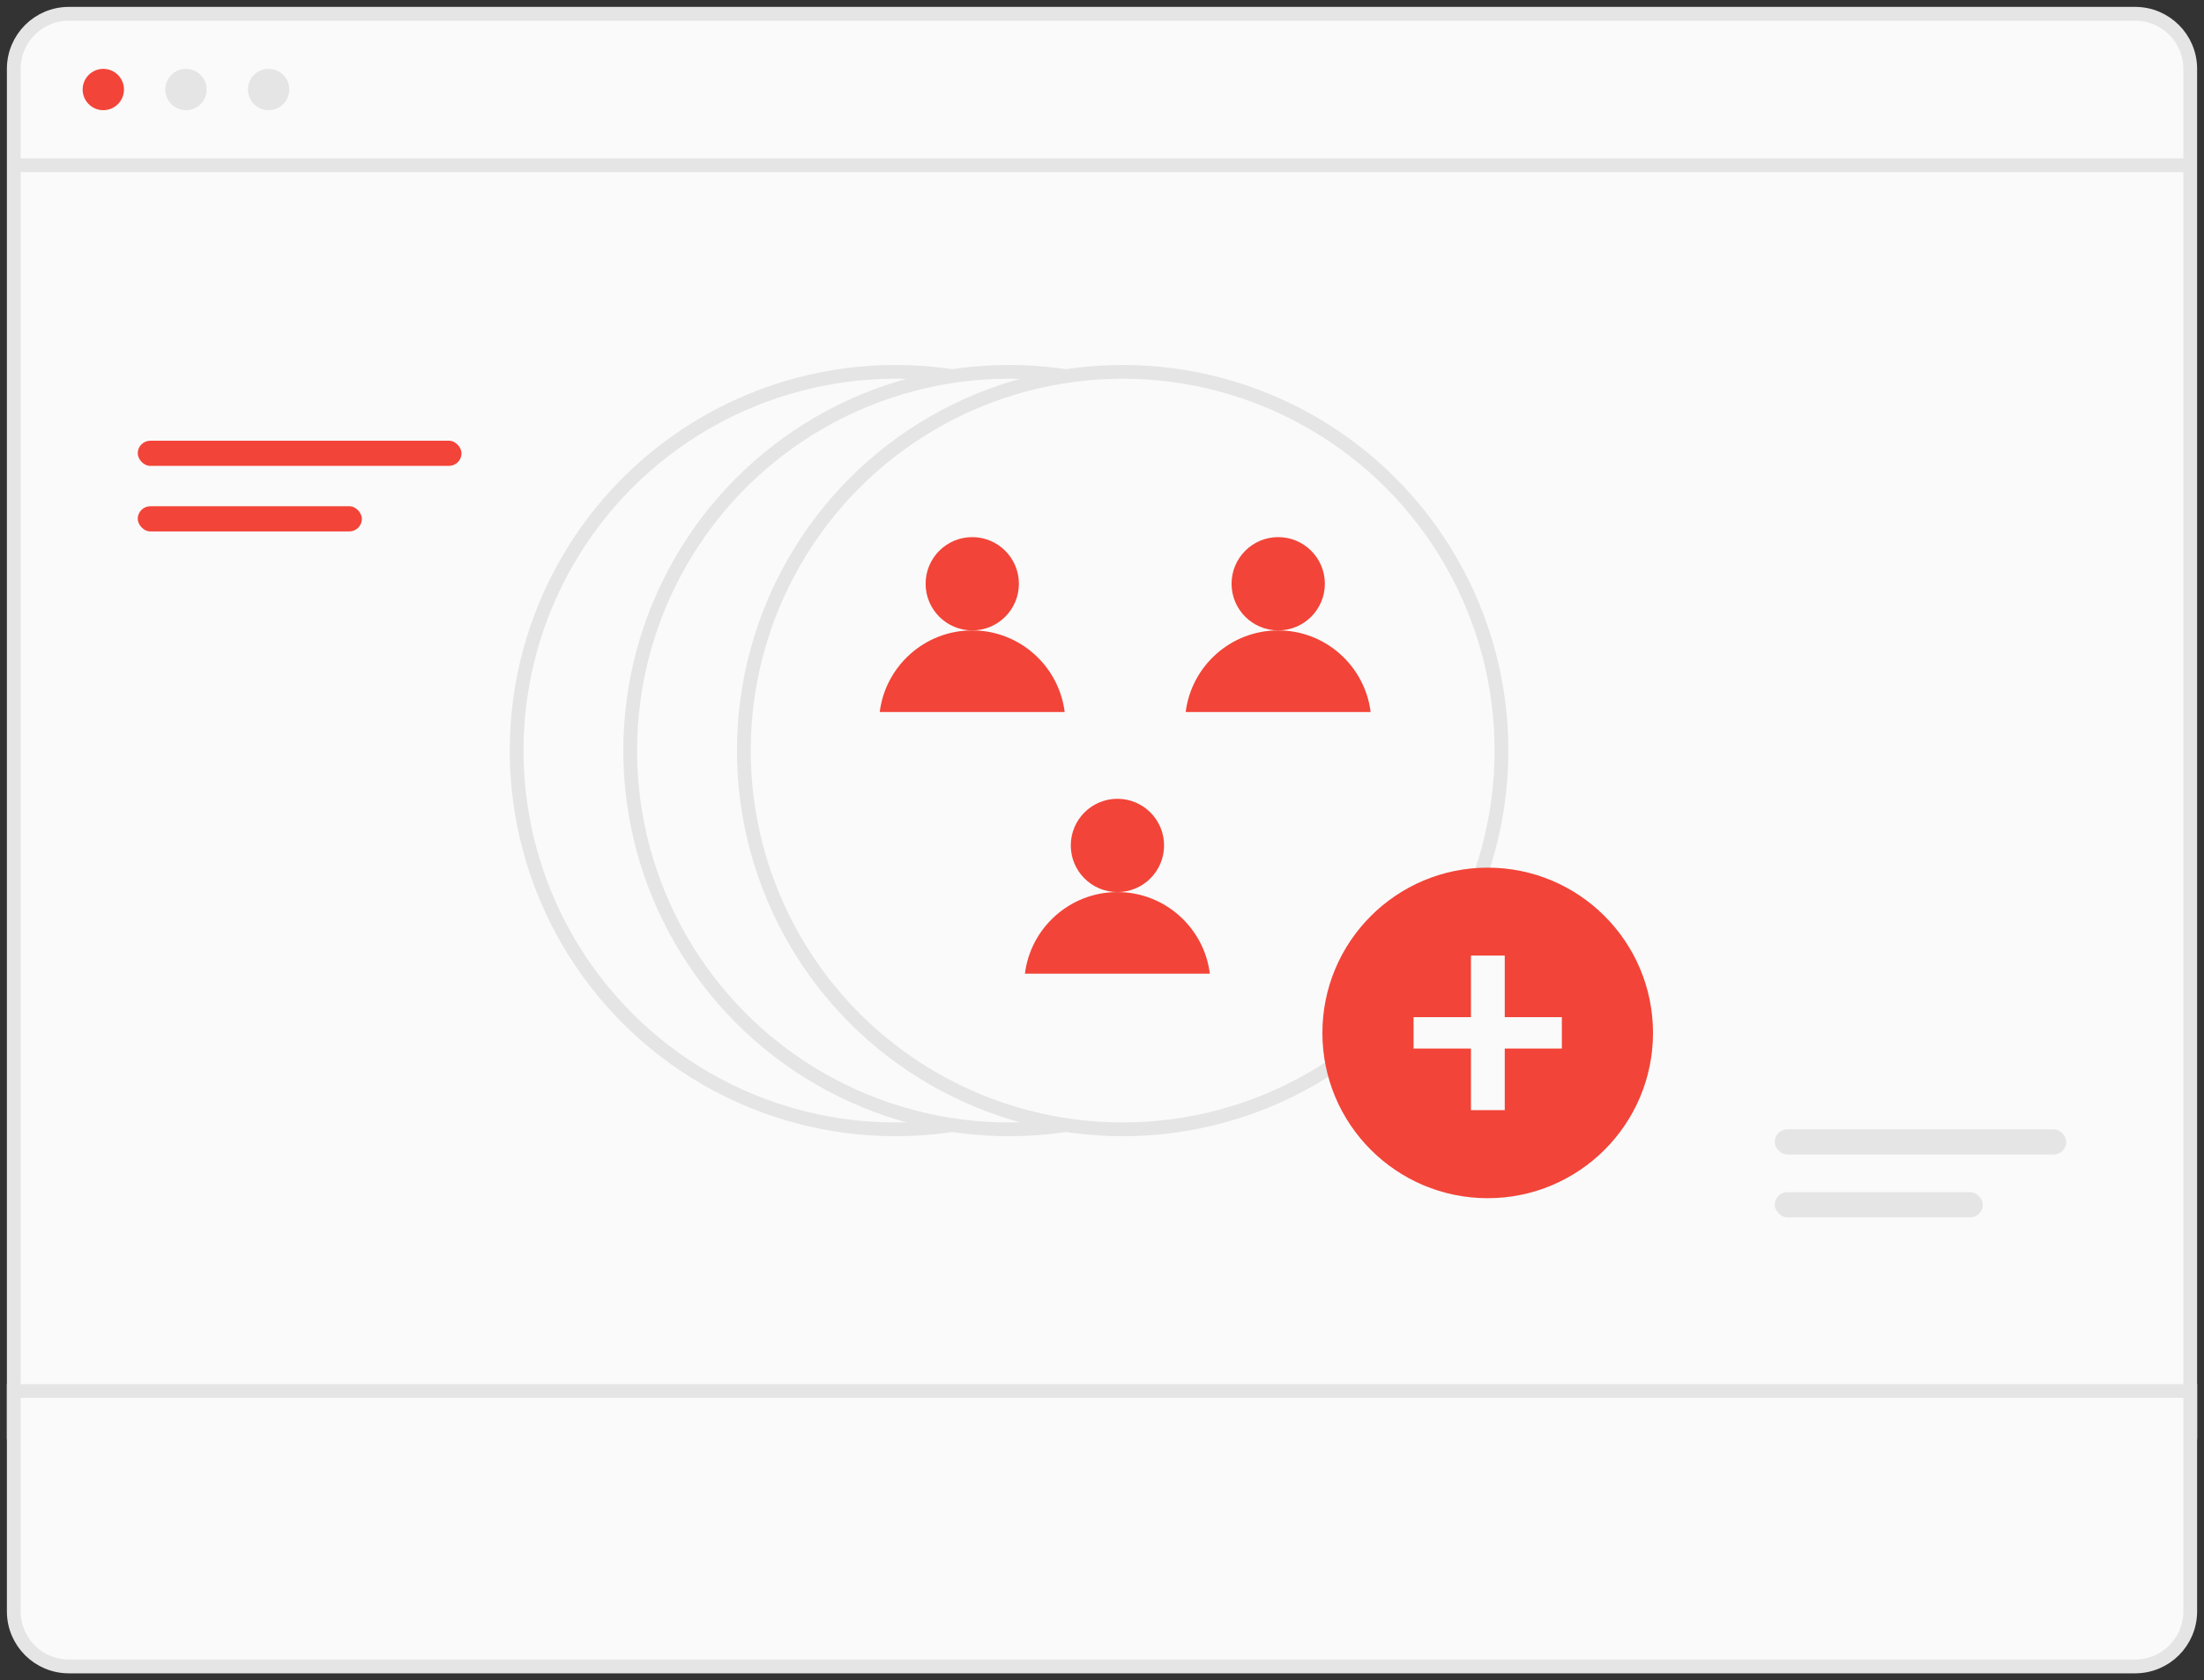 <svg width="160" height="122" viewBox="0 0 160 122" fill="none" xmlns="http://www.w3.org/2000/svg">
<rect x="0" y="0" width="160" height="122" fill="#333333" stroke="none"/>
<g clip-path="url(#clip0_20314_20029)">
<path d="M1 5C1 2.791 2.791 1 5 1H155C157.209 1 159 2.791 159 5V104H1V5Z" fill="#FAFAFA" stroke="#E5E5E5"/>
<rect x="10" y="32" width="23.504" height="1.828" rx="0.914" fill="#F24438"/>
<rect x="128.836" y="82" width="21.164" height="1.828" rx="0.914" fill="#E5E5E5"/>
<rect x="10" y="36.758" width="16.272" height="1.828" rx="0.914" fill="#F24438"/>
<rect x="128.836" y="86.562" width="15.11" height="1.828" rx="0.914" fill="#E5E5E5"/>
<circle cx="65.004" cy="54.5" r="27.5" fill="#FAFAFA" stroke="#E5E5E5" stroke-miterlimit="10"/>
<circle cx="73.25" cy="54.5" r="27.5" fill="#FAFAFA" stroke="#E5E5E5" stroke-miterlimit="10"/>
<circle cx="81.5" cy="54.5" r="27.5" fill="#FAFAFA" stroke="#E5E5E5" stroke-miterlimit="10"/>
<path d="M73.967 42.386C73.967 44.256 72.451 45.772 70.581 45.772C68.712 45.772 67.195 44.256 67.195 42.386C67.195 40.516 68.712 39 70.581 39C72.451 39 73.967 40.516 73.967 42.386Z" fill="#F24438"/>
<path d="M77.29 51.699C76.875 48.364 74.023 45.773 70.577 45.773C67.132 45.773 64.279 48.364 63.865 51.699C48.728 51.699 89.719 51.699 77.29 51.699Z" fill="#F24438"/>
<path d="M96.178 42.386C96.178 44.256 94.662 45.772 92.792 45.772C90.922 45.772 89.406 44.256 89.406 42.386C89.406 40.516 90.922 39 92.792 39C94.662 39 96.178 40.516 96.178 42.386Z" fill="#F24438"/>
<path d="M99.501 51.699C99.086 48.364 96.234 45.773 92.788 45.773C89.343 45.773 86.49 48.364 86.076 51.699C70.939 51.699 111.93 51.699 99.501 51.699Z" fill="#F24438"/>
<path d="M84.506 61.386C84.506 63.256 82.99 64.772 81.12 64.772C79.251 64.772 77.734 63.256 77.734 61.386C77.734 59.516 79.251 58 81.12 58C82.99 58 84.506 59.516 84.506 61.386Z" fill="#F24438"/>
<path d="M87.829 70.699C87.414 67.364 84.562 64.773 81.117 64.773C77.671 64.773 74.818 67.364 74.404 70.699C59.267 70.699 100.258 70.699 87.829 70.699Z" fill="#F24438"/>
<path d="M159 12L1 12" stroke="#E5E5E5"/>
<path d="M1 101H159V117C159 119.209 157.209 121 155 121H5C2.791 121 1 119.209 1 117V101Z" fill="#FAFAFA" stroke="#E5E5E5"/>
<circle cx="7.5" cy="6.5" r="1.5" fill="#F24438"/>
<circle cx="19.5" cy="6.5" r="1.5" fill="#E5E5E5"/>
<circle cx="13.5" cy="6.5" r="1.5" fill="#E5E5E5"/>
<circle cx="108" cy="75" r="12" fill="#F24438"/>
<path d="M109.238 69.383V80.606H106.785V69.383H109.238ZM113.384 73.855V76.134H102.617V73.855H113.384Z" fill="#FAFAFA"/>
</g>
<defs>
<clipPath id="clip0_20314_20029">
<rect width="160" height="122" fill="white"/>
</clipPath>
</defs>
</svg>
